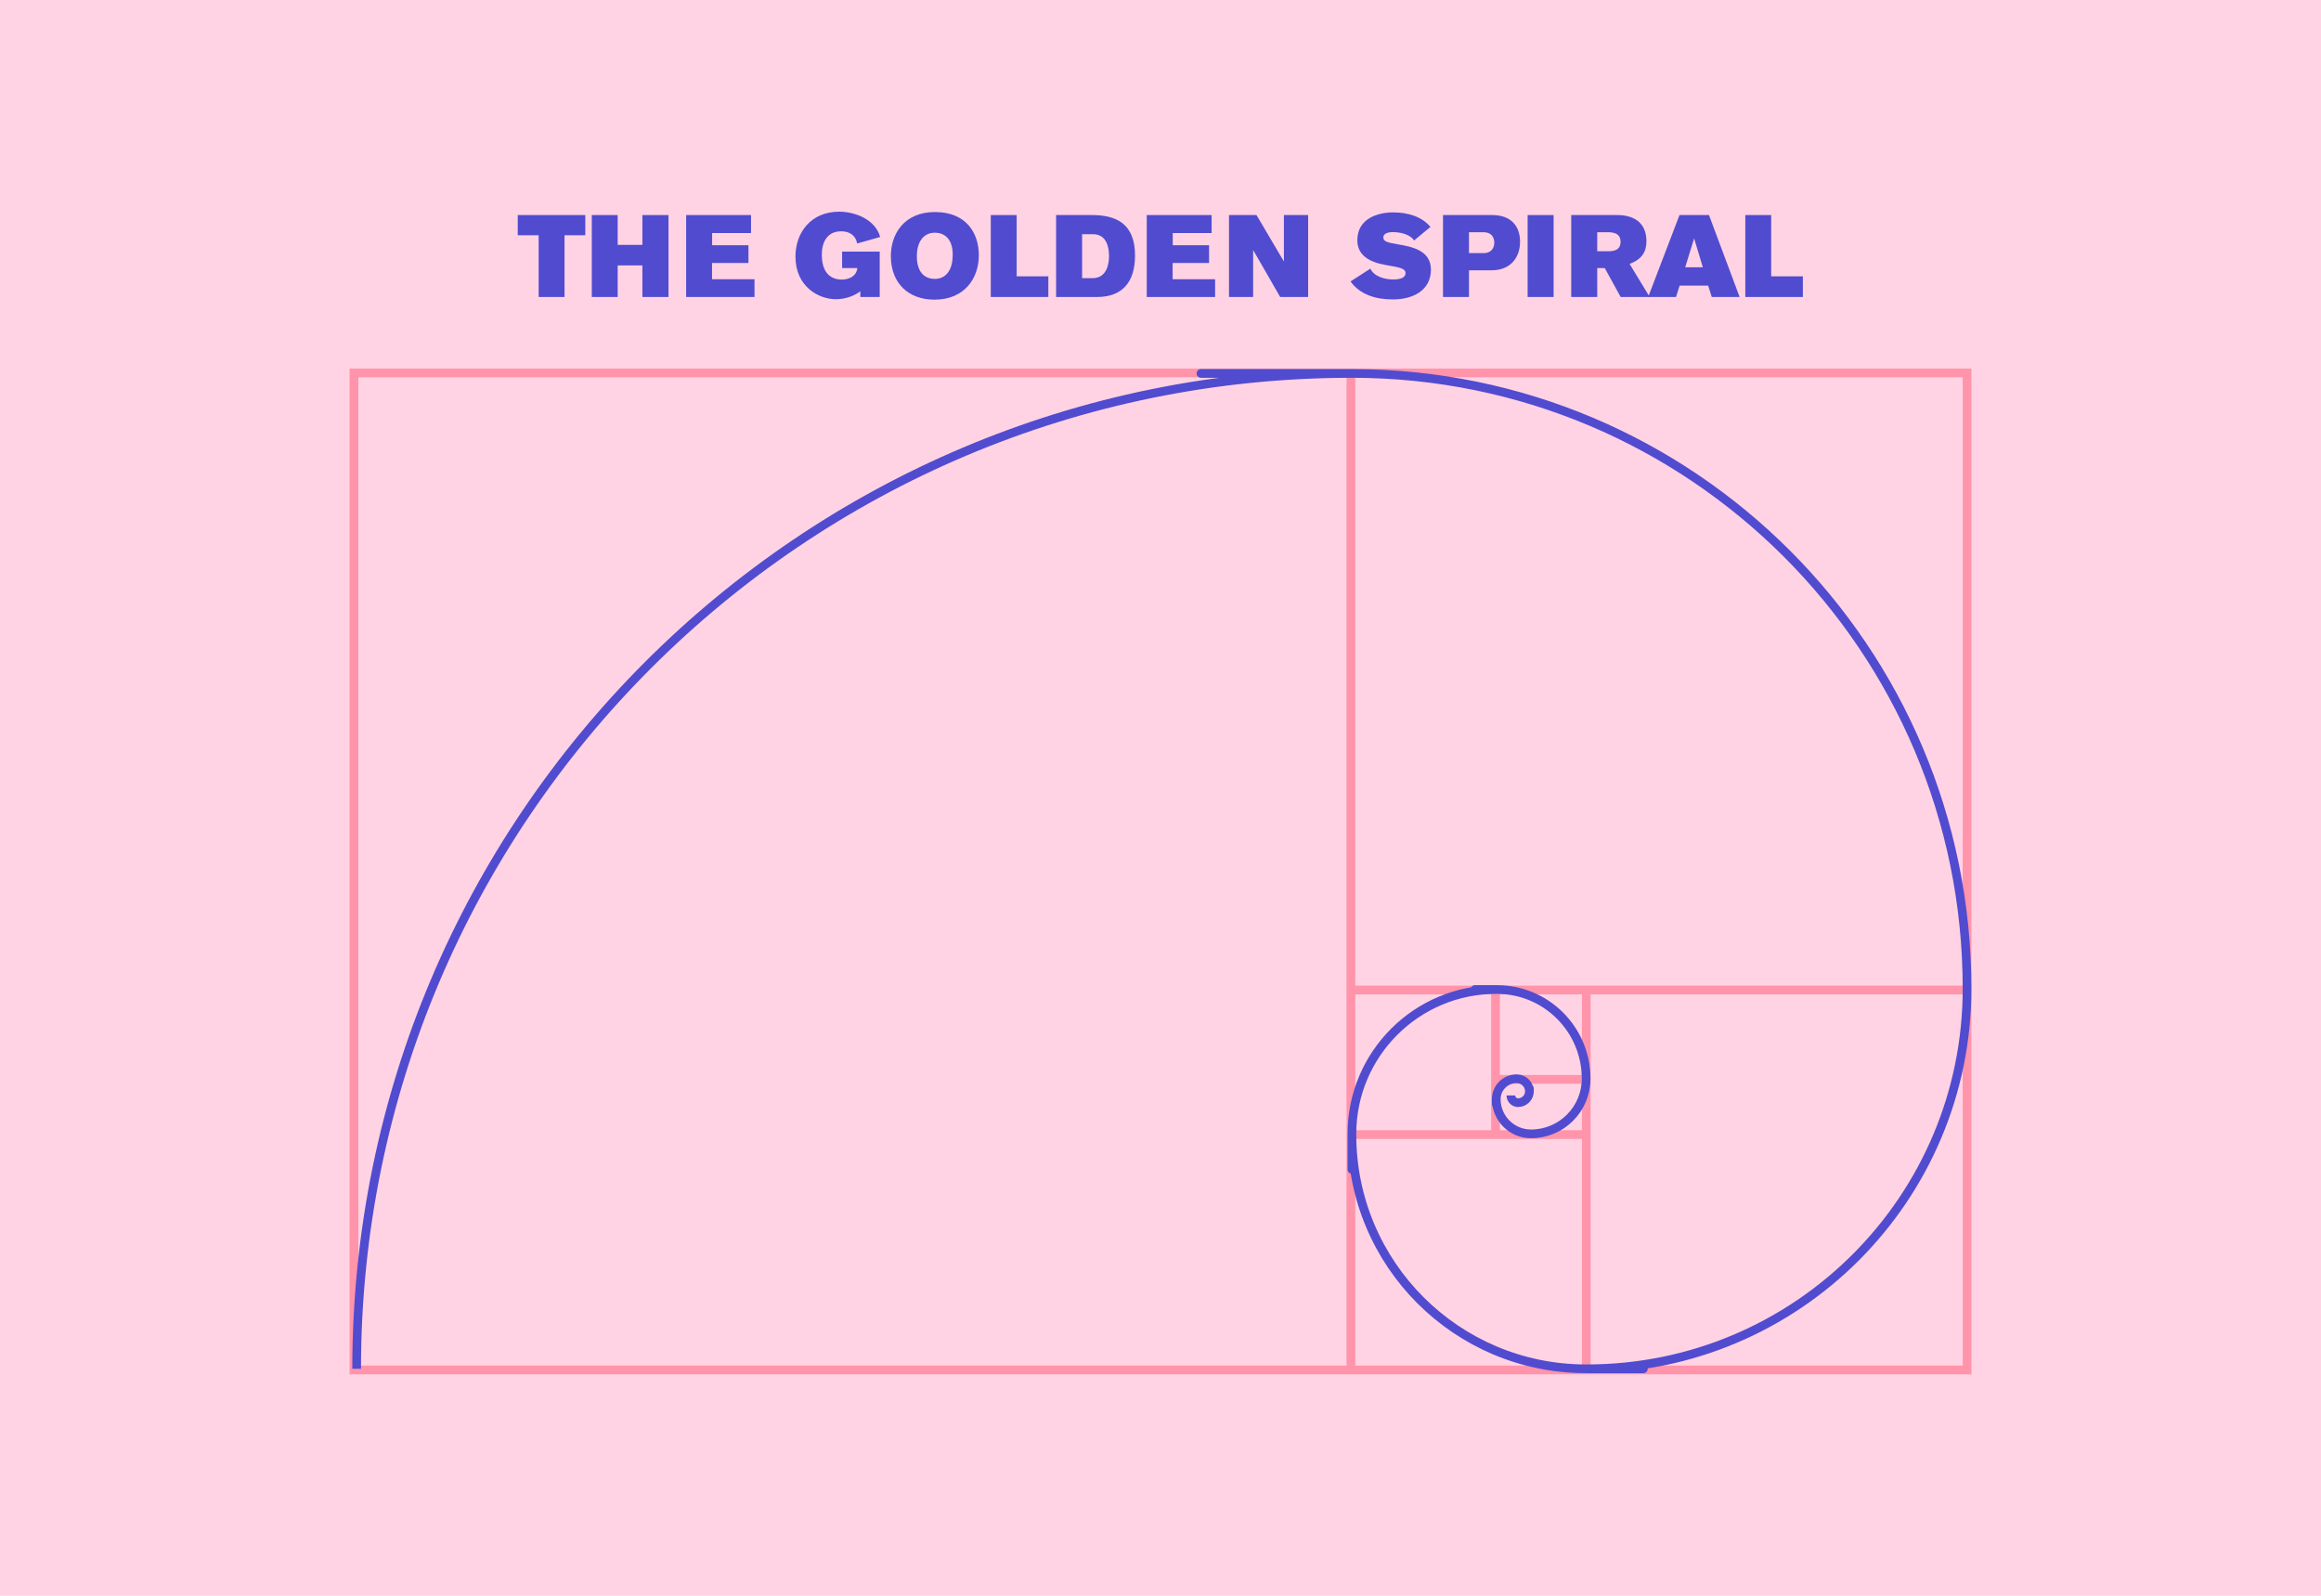 <svg viewBox="0 0 800 550" xmlns="http://www.w3.org/2000/svg"><path d="m0 0h800v550h-800z" fill="#ffd3e3"/><path d="m122 128.53h556.01v343.64h-556.01z" fill="none" stroke="#ff94aa" stroke-miterlimit="10" stroke-width="3"/><path d="m465.62 472.17v-343.64" fill="none" stroke="#ff94aa" stroke-miterlimit="10" stroke-width="3"/><path d="m465.62 341.21h212.38" fill="none" stroke="#ff94aa" stroke-miterlimit="10" stroke-width="3"/><path d="m546.75 341.21v130.96" fill="none" stroke="#ff94aa" stroke-miterlimit="10" stroke-width="3"/><path d="m465.62 391.05h80.79" fill="none" stroke="#ff94aa" stroke-miterlimit="10" stroke-width="3"/><path d="m515.47 391.05v-49.84" fill="none" stroke="#ff94aa" stroke-miterlimit="10" stroke-width="3"/><path d="m546.41 372.01h-30.94" fill="none" stroke="#ff94aa" stroke-miterlimit="10" stroke-width="3"/><g fill="#514bd0"><path d="m194.58 81.08v21.28h-8.92v-21.28h-7.2v-6.96h23.28v6.96z"/><path d="m221.42 102.36v-10.88h-8.52v10.88h-8.92v-28.24h8.92v10.28h8.52v-10.28h9v28.24z"/><path d="m236.5 102.36v-28.24h22.36v6.2h-13.4v4.2h12.52v6.12h-12.56v5.6h14.64v6.12z"/><path d="m295.42 83.92c-.48-2.92-2.76-4.2-5.48-4.2-5.12 0-6.68 4.16-6.68 8.08 0 6.4 3.24 8.56 6.92 8.56 2.28 0 5.04-1.08 5.32-3.96h-5.24v-5.68h12.96v15.64h-6.68v-1.96c-1.72 1.28-4.6 2.72-8.48 2.72-5.88 0-13.88-4.32-13.88-14.68 0-8.32 5.36-15.48 15.04-15.48 5.68 0 12.52 2.76 14.16 8.72z"/><path d="m322.1 103.28c-9.04 0-15.04-5.72-15.04-15.04 0-7.44 4.44-15.16 15.2-15.16s15.12 7.2 15.12 14.92-4.76 15.28-15.28 15.28zm.16-7.16c2.92 0 6.12-1.96 6.12-8.36 0-5.64-3.08-7.56-6.12-7.56-3.72 0-6.24 2.84-6.24 8.12 0 4.96 2.2 7.8 6.24 7.8z"/><path d="m341.5 102.36v-28.24h8.92v21.12h10.92v7.12z"/><path d="m364.02 74.12h12.28c8.12 0 14.92 2.68 14.92 13.96 0 9.4-4.64 14.28-13.08 14.28h-14.12zm12.48 21.76c5.16 0 5.76-5.2 5.76-7.64 0-2.68-.68-7.52-5.52-7.52h-3.76v15.16z"/><path d="m395.26 102.36v-28.24h22.36v6.2h-13.4v4.2h12.52v6.12h-12.56v5.6h14.64v6.12z"/><path d="m441.25 102.36-9.32-16.2v16.2h-8.32v-28.24h9.48l9.44 16v-16h8.36v28.24z"/><path d="m487.41 82.88c-1.52-2.28-5-2.88-7.4-2.88-.72 0-3.2.12-3.2 1.84 0 1.36 1.36 1.76 4.96 2.36 4.76.8 11.44 2.04 11.44 8.72 0 7.28-6.36 10.28-13.08 10.28-6 0-11.32-1.64-14.64-6.2l6.84-4.4c1.36 2.8 5.08 3.72 7.88 3.72s4.24-.76 4.24-2.16c0-1.64-1.8-1.96-6.88-2.84-5.92-1.04-9.72-3.52-9.72-8.52 0-7.56 7.16-9.6 12.36-9.6s9.92 1.52 12.84 5z"/><path d="m514.33 74.12c6.44 0 9.6 3.76 9.6 9.2s-3.32 9.84-9.76 9.84h-7.84v9.2h-8.96v-28.24zm-8 13.12h5.08c2.12 0 3.64-1.28 3.64-3.64 0-1.72-.92-3.56-3.68-3.56h-5.04z"/><path d="m526.54 102.36v-28.24h8.96v28.24z"/><path d="m557.45 74.12c4.76 0 10.04 1.88 10.04 9.04 0 3.68-1.6 6.2-5.8 7.8l6.92 11.4h-10l-5.48-9.96h-2.6v9.96h-8.96v-28.24zm-3.2 12.48c1.88 0 4.32-.28 4.32-3.28s-2.6-3.28-4.4-3.28h-3.64v6.56z"/><path d="m590.01 102.36-1.24-3.92h-9.84l-1.24 3.92h-9.6l10.8-28.24h10.16l10.56 28.24zm-6.08-20.2-3.08 9.96h6.08z"/><path d="m601.57 102.36v-28.24h8.92v21.12h10.92v7.12z"/></g><path d="m520.77 377.55c0 1.38 1.12 2.5 2.5 2.5h-.06s0 0 0 0c2.19 0 3.96-1.77 3.96-3.96s0 .12 0 .12c0-2.44-1.97-4.41-4.41-4.41-3.88 0-7.03 3.15-7.03 7.03s0 0 0 0c0 6.61 5.36 11.97 11.97 11.97 10.5 0 19.01-8.51 19.01-19.01 0-16.98-13.76-30.74-30.74-30.74s-.25 0-.25 0c-27.47 0-49.74 22.27-49.74 49.74s0 .33 0 .33c0 44.54 36.11 80.65 80.65 80.65s.33 0 .33 0c72.37 0 131.04-58.67 131.04-131.04 0-117.1-94.93-212.02-212.02-212.02s0 0 0 0c-189.46 0-343.05 153.59-343.05 343.05" fill="none" stroke="#514bd0" stroke-miterlimit="10" stroke-width="3"/></svg>